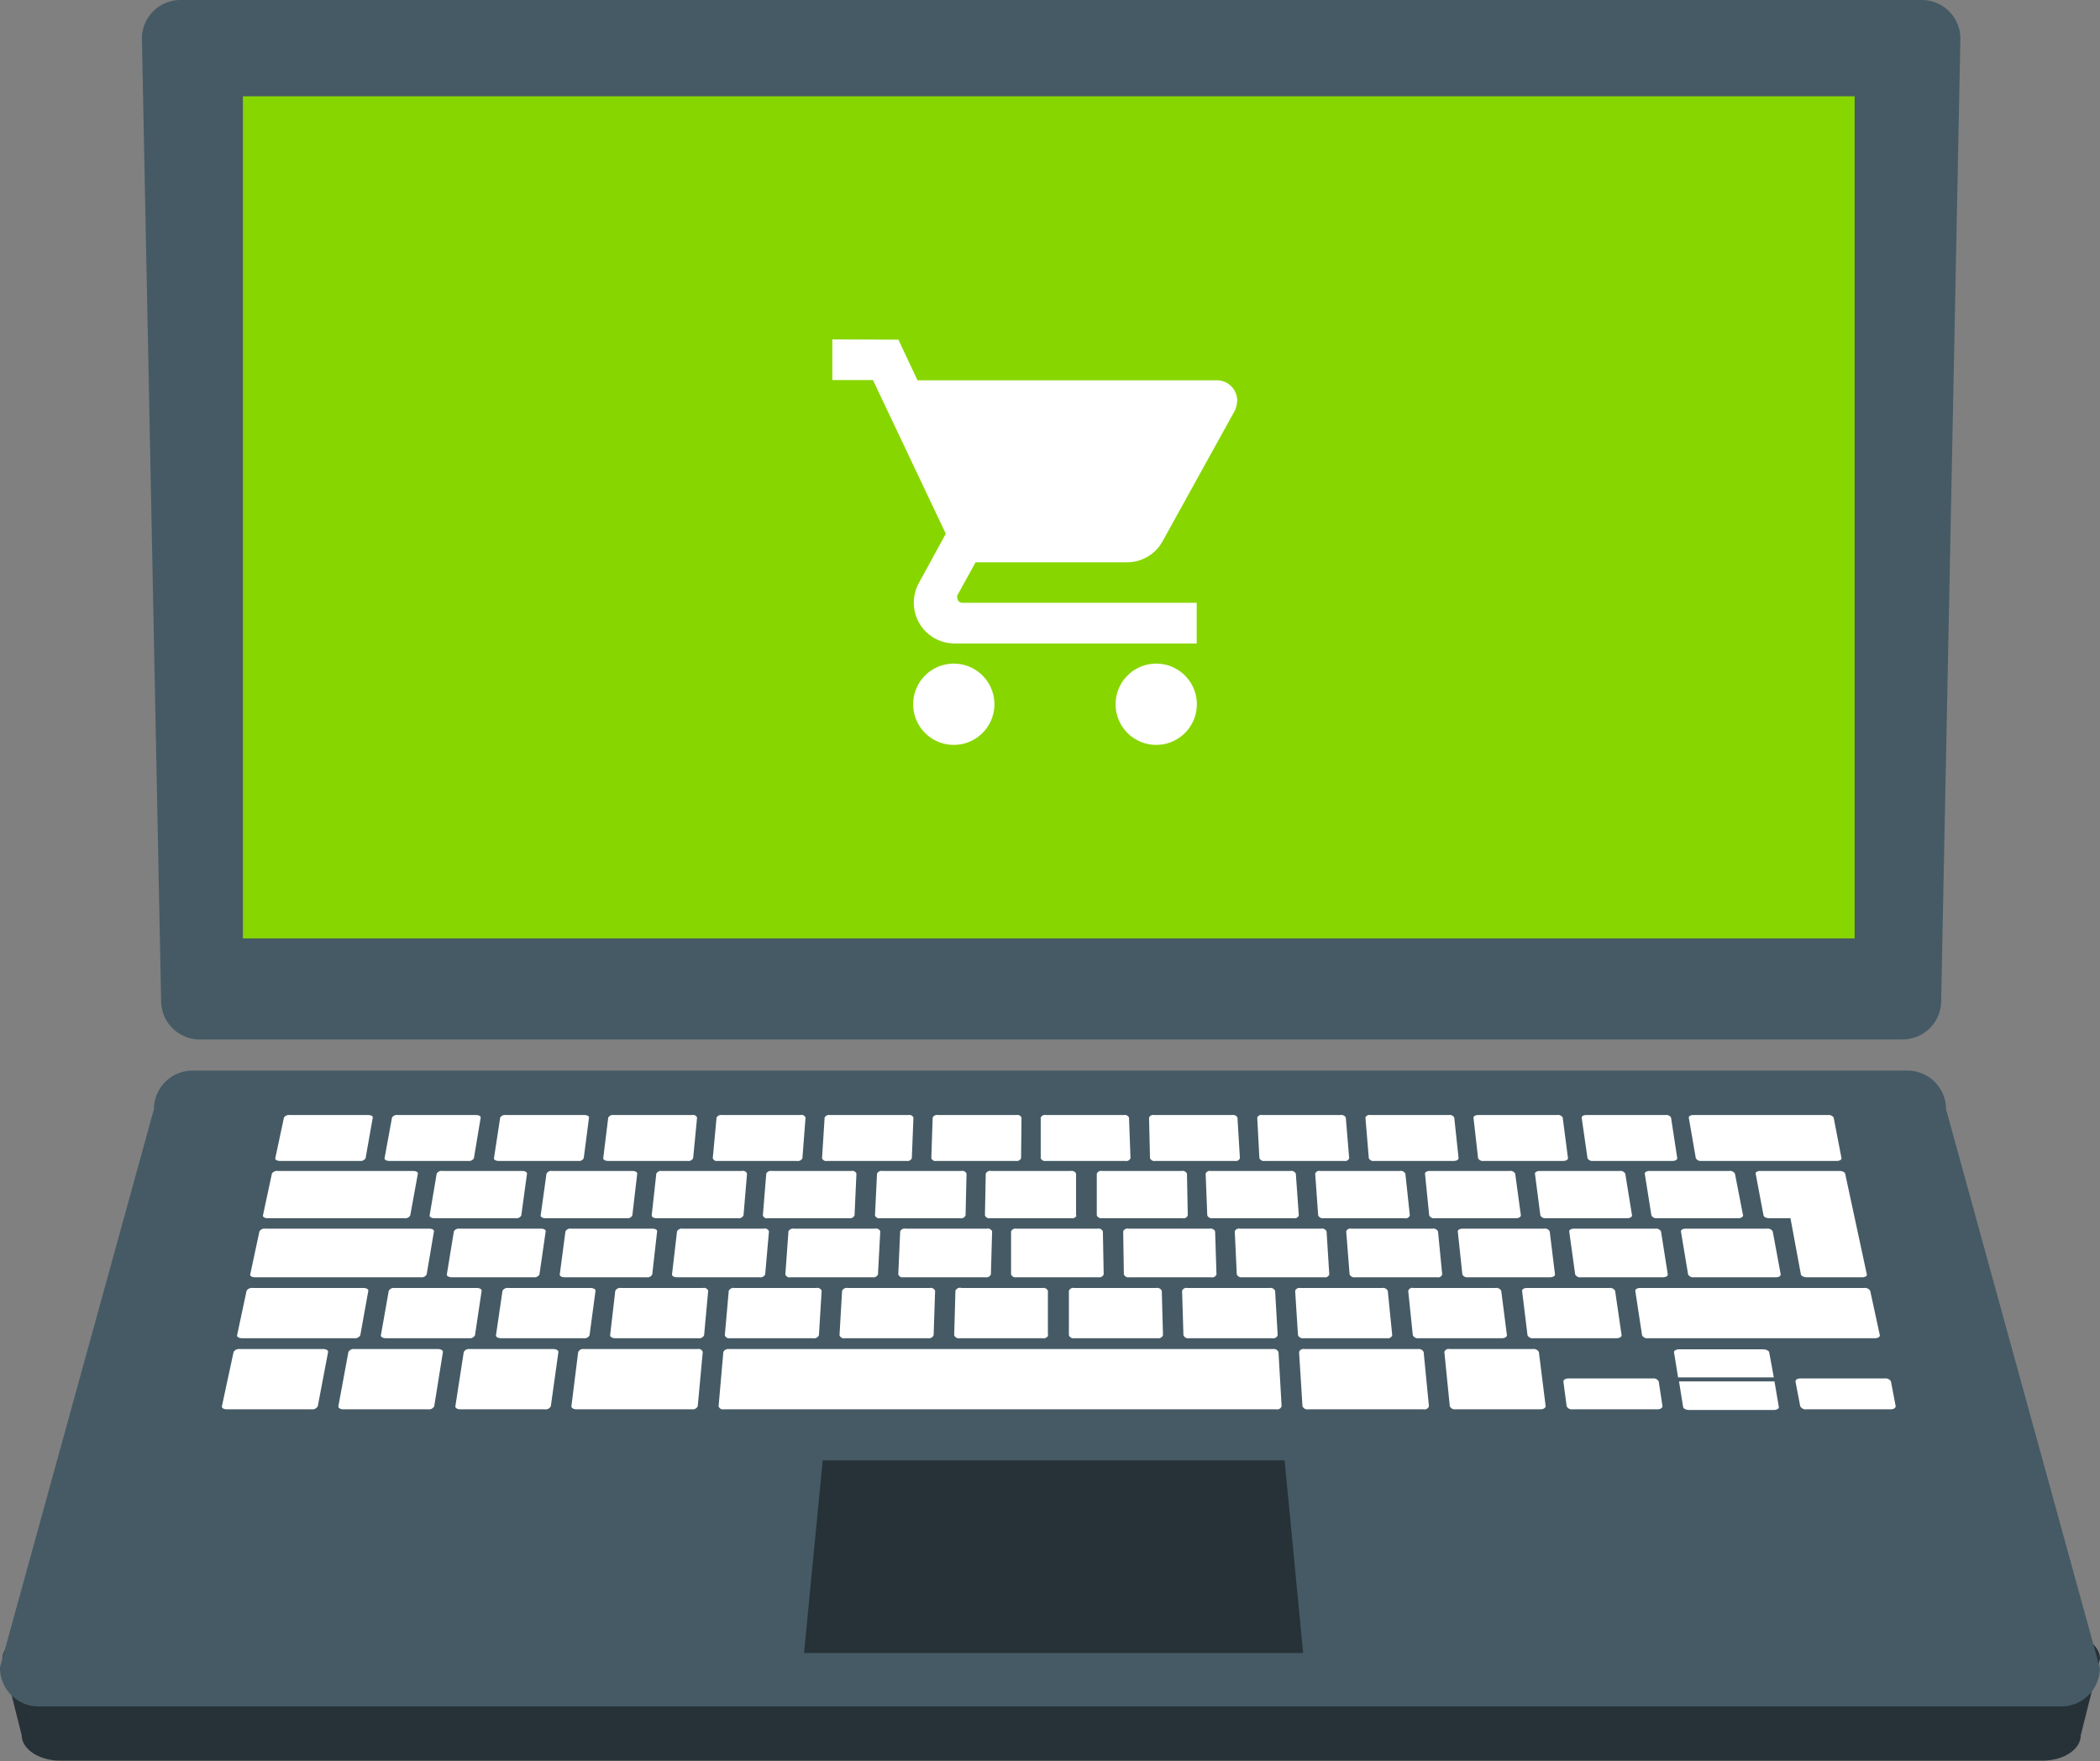 <svg id="Layer_1" data-name="Layer 1" xmlns="http://www.w3.org/2000/svg" viewBox="0 0 155.09 130.04"><rect x="0" y="0" width="155.09" height="130.04" fill="#808080" stroke="none"/><defs><style>.cls-1{fill:#263238;}.cls-2{fill:#455a64;}.cls-3{fill:#88d600;}.cls-4{fill:#fff;}</style></defs><title>hero-laptop</title><path class="cls-1" d="M150.83,130H4.44c-1.56,0-2.84-.85-2.84-1.88l-1.42-5.65c0-1,1.28-1.88,2.84-1.88H152.25c1.56,0,2.84.85,2.84,1.88l-1.42,5.65C153.67,129.19,152.39,130,150.83,130Z"/><path class="cls-2" d="M140.52,76.75H14.75A2.85,2.85,0,0,1,11.9,73.9L10.48,2.84A2.85,2.85,0,0,1,13.32,0H141.94a2.85,2.85,0,0,1,2.84,2.84L143.36,73.9A2.85,2.85,0,0,1,140.52,76.75Z"/><path class="cls-2" d="M140.88,79.05H14.21a2.85,2.85,0,0,0-2.84,2.84L0,123.11A2.85,2.85,0,0,0,2.84,126h149.4a2.85,2.85,0,0,0,2.84-2.84L143.72,81.9A2.85,2.85,0,0,0,140.88,79.05Z"/><polygon class="cls-1" points="96.24 122.05 59.38 122.05 60.76 107.83 94.87 107.83 96.24 122.05"/><rect class="cls-3" x="17.94" y="7.11" width="119.03" height="62.18"/><path class="cls-4" d="M27,85.52a0.42,0.42,0,0,1-.42.2H20.67c-0.21,0-.36-0.09-0.34-0.2l0.64-3a0.43,0.43,0,0,1,.42-0.19h5.8c0.21,0,.36.09,0.34,0.19Z"/><path class="cls-4" d="M38.5,89.74a0.4,0.4,0,0,1-.42.21h-6c-0.21,0-.37-0.09-0.35-0.21l0.52-3.08a0.41,0.41,0,0,1,.42-0.2h5.89c0.21,0,.37.09,0.36,0.2Z"/><path class="cls-4" d="M39.84,94.1a0.41,0.41,0,0,1-.42.21H33.36c-0.21,0-.38-0.09-0.36-0.21l0.52-3.18a0.42,0.42,0,0,1,.42-0.2h6c0.22,0,.38.09,0.36,0.2Z"/><path class="cls-4" d="M35.08,98.59a0.42,0.42,0,0,1-.43.22H28.49c-0.22,0-.38-0.1-0.36-0.22l0.58-3.28a0.43,0.43,0,0,1,.43-0.21h6.07c0.22,0,.38.1,0.36,0.21Z"/><path class="cls-4" d="M23.47,103.83a0.45,0.45,0,0,1-.45.23H16.75c-0.23,0-.39-0.1-0.36-0.23l0.86-4a0.46,0.46,0,0,1,.45-0.22h6.17c0.22,0,.38.1,0.36,0.22Z"/><path class="cls-4" d="M32.07,103.83a0.43,0.43,0,0,1-.45.23H25.36c-0.22,0-.39-0.1-0.37-0.23l0.74-4a0.44,0.44,0,0,1,.44-0.22h6.17c0.22,0,.39.1,0.37,0.22Z"/><path class="cls-4" d="M40.68,103.83a0.42,0.42,0,0,1-.44.23H34c-0.23,0-.39-0.1-0.37-0.23l0.62-4a0.43,0.43,0,0,1,.44-0.22h6.17c0.22,0,.39.1,0.38,0.22Z"/><path class="cls-4" d="M114.15,103.83c0,0.12-.16.23-0.38,0.23H107.5a0.4,0.4,0,0,1-.43-0.23l-0.4-4a0.32,0.32,0,0,1,.38-0.22h6.17a0.42,0.42,0,0,1,.43.22Z"/><path class="cls-4" d="M122.78,103.83c0,0.12-.15.23-0.37,0.23h-6.27a0.42,0.42,0,0,1-.44-0.23L115.46,102c0-.12.16-0.22,0.38-0.22h6.22a0.43,0.43,0,0,1,.44.22Z"/><path class="cls-4" d="M140,103.83c0,0.12-.14.23-0.36,0.23H133.4a0.45,0.45,0,0,1-.45-0.23L132.6,102c0-.12.14-0.22,0.37-0.22h6.22a0.46,0.46,0,0,1,.46.22Z"/><path class="cls-4" d="M51.53,103.83a0.4,0.4,0,0,1-.43.23H42.58c-0.22,0-.39-0.1-0.38-0.23l0.5-4a0.41,0.41,0,0,1,.43-0.22h8.39a0.32,0.32,0,0,1,.38.22Z"/><path class="cls-4" d="M105.53,103.83a0.33,0.33,0,0,1-.39.23H96.62a0.39,0.39,0,0,1-.43-0.23l-0.25-4a0.34,0.34,0,0,1,.39-0.22h8.39a0.4,0.4,0,0,1,.42.22Z"/><path class="cls-4" d="M94.65,103.83a0.34,0.34,0,0,1-.4.23H53.46a0.33,0.33,0,0,1-.39-0.23l0.35-4a0.4,0.4,0,0,1,.42-0.22H94a0.39,0.39,0,0,1,.42.22Z"/><path class="cls-4" d="M43.54,98.59a0.41,0.41,0,0,1-.43.22H37c-0.22,0-.39-0.1-0.37-0.22l0.48-3.28a0.42,0.42,0,0,1,.43-0.21h6.07c0.22,0,.38.1,0.37,0.21Z"/><path class="cls-4" d="M52,98.59a0.39,0.39,0,0,1-.42.22H45.44c-0.22,0-.39-0.1-0.38-0.22l0.38-3.28a0.4,0.4,0,0,1,.42-0.21h6.07a0.32,0.32,0,0,1,.37.21Z"/><path class="cls-4" d="M60.48,98.59a0.38,0.38,0,0,1-.42.22H53.91a0.33,0.33,0,0,1-.38-0.22l0.29-3.28a0.39,0.39,0,0,1,.42-0.21H60.3a0.33,0.33,0,0,1,.38.21Z"/><path class="cls-4" d="M68.95,98.59a0.37,0.37,0,0,1-.41.22H62.39A0.34,0.34,0,0,1,62,98.59l0.19-3.28a0.38,0.38,0,0,1,.41-0.21h6.07a0.34,0.34,0,0,1,.39.21Z"/><path class="cls-4" d="M77.42,98.59a0.36,0.36,0,0,1-.4.22H70.86a0.35,0.35,0,0,1-.39-0.22l0.09-3.28A0.36,0.36,0,0,1,71,95.1H77a0.35,0.35,0,0,1,.39.21v3.28Z"/><path class="cls-4" d="M85.89,98.59a0.35,0.35,0,0,1-.39.22H79.34a0.36,0.36,0,0,1-.4-0.22V95.31a0.35,0.35,0,0,1,.4-0.21H85.4a0.36,0.36,0,0,1,.4.21Z"/><path class="cls-4" d="M94.36,98.59a0.34,0.34,0,0,1-.39.22H87.81a0.37,0.37,0,0,1-.41-0.22L87.3,95.31a0.34,0.34,0,0,1,.39-0.21h6.07a0.38,0.38,0,0,1,.41.21Z"/><path class="cls-4" d="M102.82,98.59a0.33,0.33,0,0,1-.38.22H96.28a0.39,0.39,0,0,1-.42-0.22l-0.21-3.28A0.33,0.33,0,0,1,96,95.1h6.07a0.39,0.39,0,0,1,.42.21Z"/><path class="cls-4" d="M111.29,98.59c0,0.12-.15.22-0.38,0.22h-6.15a0.4,0.4,0,0,1-.42-0.22L104,95.31a0.32,0.32,0,0,1,.38-0.21h6.07a0.4,0.4,0,0,1,.42.21Z"/><path class="cls-4" d="M119.76,98.59c0,0.12-.15.22-0.37,0.22h-6.15a0.41,0.41,0,0,1-.43-0.22l-0.4-3.28c0-.12.15-0.21,0.37-0.21h6.07a0.42,0.42,0,0,1,.43.21Z"/><path class="cls-4" d="M138.83,98.59c0,0.12-.13.22-0.36,0.22H121.71a0.42,0.42,0,0,1-.44-0.22l-0.5-3.28c0-.12.15-0.21,0.36-0.21h16.55a0.45,0.45,0,0,1,.44.21Z"/><path class="cls-4" d="M48.17,94.1a0.39,0.39,0,0,1-.41.21H41.7c-0.21,0-.38-0.09-0.36-0.21l0.42-3.18a0.4,0.4,0,0,1,.41-0.2h6c0.22,0,.38.09,0.36,0.2Z"/><path class="cls-4" d="M56.51,94.1a0.38,0.38,0,0,1-.41.21H50c-0.22,0-.38-0.09-0.37-0.21L50,90.92a0.39,0.39,0,0,1,.41-0.2h6a0.32,0.32,0,0,1,.38.2Z"/><path class="cls-4" d="M64.84,94.1a0.36,0.36,0,0,1-.4.21H58.38A0.32,0.32,0,0,1,58,94.1l0.23-3.18a0.38,0.38,0,0,1,.4-0.2h6a0.33,0.33,0,0,1,.38.2Z"/><path class="cls-4" d="M73.18,94.1a0.36,0.36,0,0,1-.4.21H66.72a0.33,0.33,0,0,1-.38-0.21l0.14-3.18a0.36,0.36,0,0,1,.4-0.2h6a0.34,0.34,0,0,1,.39.2Z"/><path class="cls-4" d="M81.51,94.1a0.35,0.35,0,0,1-.39.21H75.06a0.35,0.35,0,0,1-.39-0.21l0-3.18a0.36,0.36,0,0,1,.39-0.2h6a0.35,0.35,0,0,1,.39.2Z"/><path class="cls-4" d="M89.84,94.1a0.33,0.33,0,0,1-.39.21H83.4A0.36,0.36,0,0,1,83,94.1l-0.05-3.18a0.34,0.34,0,0,1,.39-0.2h6a0.37,0.37,0,0,1,.4.2Z"/><path class="cls-4" d="M98.17,94.1a0.32,0.32,0,0,1-.38.21H91.74a0.37,0.37,0,0,1-.4-0.21l-0.15-3.18a0.33,0.33,0,0,1,.38-0.2h6a0.37,0.37,0,0,1,.4.2Z"/><path class="cls-4" d="M106.51,94.1a0.31,0.31,0,0,1-.37.21h-6.06a0.38,0.38,0,0,1-.41-0.21l-0.25-3.18a0.32,0.32,0,0,1,.37-0.2h6a0.39,0.39,0,0,1,.41.2Z"/><path class="cls-4" d="M114.84,94.1c0,0.12-.15.21-0.37,0.21h-6.06A0.39,0.39,0,0,1,108,94.1l-0.34-3.18c0-.11.15-0.2,0.37-0.2h6a0.4,0.4,0,0,1,.42.2Z"/><path class="cls-4" d="M123.17,94.1c0,0.12-.14.21-0.36,0.21h-6.05a0.41,0.41,0,0,1-.43-0.21l-0.44-3.18c0-.11.15-0.2,0.36-0.2h6a0.42,0.42,0,0,1,.42.2Z"/><path class="cls-4" d="M131.51,94.1c0,0.12-.14.21-0.35,0.21H125.1a0.42,0.42,0,0,1-.43-0.21l-0.53-3.18c0-.11.14-0.2,0.35-0.2h6a0.43,0.43,0,0,1,.43.2Z"/><path class="cls-4" d="M46.7,89.74a0.39,0.39,0,0,1-.41.21h-6c-0.21,0-.38-0.09-0.36-0.21l0.43-3.08a0.4,0.4,0,0,1,.41-0.2H46.7c0.21,0,.38.09,0.36,0.2Z"/><path class="cls-4" d="M54.91,89.74a0.38,0.38,0,0,1-.41.21h-6c-0.21,0-.38-0.09-0.37-0.21l0.34-3.08a0.39,0.39,0,0,1,.4-0.2H54.8a0.31,0.31,0,0,1,.37.2Z"/><path class="cls-4" d="M63.11,89.74a0.37,0.37,0,0,1-.4.21h-6a0.31,0.31,0,0,1-.37-0.21l0.25-3.08a0.37,0.37,0,0,1,.4-0.2h5.89a0.32,0.32,0,0,1,.37.2Z"/><path class="cls-4" d="M71.31,89.74a0.35,0.35,0,0,1-.39.21H65a0.33,0.33,0,0,1-.38-0.21l0.15-3.08a0.36,0.36,0,0,1,.39-0.2H71a0.33,0.33,0,0,1,.38.2Z"/><path class="cls-4" d="M79.51,89.74a0.34,0.34,0,0,1-.39.21h-6a0.34,0.34,0,0,1-.38-0.21l0.06-3.08a0.35,0.35,0,0,1,.39-0.2h5.89a0.35,0.35,0,0,1,.39.2v3.08Z"/><path class="cls-4" d="M87.72,89.74a0.33,0.33,0,0,1-.38.21h-6A0.35,0.35,0,0,1,81,89.74l0-3.08a0.34,0.34,0,0,1,.38-0.2h5.89a0.35,0.35,0,0,1,.39.2Z"/><path class="cls-4" d="M95.92,89.74a0.32,0.32,0,0,1-.37.21h-6a0.36,0.36,0,0,1-.39-0.21l-0.12-3.08a0.33,0.33,0,0,1,.37-0.2h5.89a0.37,0.37,0,0,1,.4.2Z"/><path class="cls-4" d="M104.12,89.74a0.31,0.31,0,0,1-.37.21h-6a0.37,0.37,0,0,1-.4-0.21l-0.22-3.08a0.32,0.32,0,0,1,.37-0.2h5.89a0.38,0.38,0,0,1,.4.2Z"/><path class="cls-4" d="M112.32,89.74c0,0.11-.15.21-0.36,0.21h-6a0.38,0.38,0,0,1-.41-0.21l-0.31-3.08c0-.11.15-0.2,0.36-0.2h5.89a0.39,0.39,0,0,1,.41.2Z"/><path class="cls-4" d="M120.53,89.74c0,0.11-.14.21-0.36,0.21h-6a0.4,0.4,0,0,1-.41-0.21l-0.4-3.08c0-.11.15-0.2,0.36-0.2h5.89a0.41,0.41,0,0,1,.42.2Z"/><path class="cls-4" d="M128.73,89.74c0,0.11-.14.21-0.35,0.21h-6a0.41,0.41,0,0,1-.42-0.21l-0.49-3.08c0-.11.14-0.2,0.35-0.2h5.89a0.42,0.42,0,0,1,.42.2Z"/><path class="cls-4" d="M30.3,89.74a0.42,0.42,0,0,1-.43.21H19.77c-0.22,0-.37-0.09-0.35-0.21l0.66-3.08a0.44,0.44,0,0,1,.43-0.2h10c0.21,0,.37.09,0.35,0.2Z"/><path class="cls-4" d="M136,85.52c0,0.11-.13.2-0.34,0.2h-10a0.42,0.42,0,0,1-.42-0.2l-0.52-3c0-.11.14-0.19,0.34-0.19H135a0.43,0.43,0,0,1,.42.19Z"/><path class="cls-4" d="M31.51,94.1a0.42,0.42,0,0,1-.43.21H18.83c-0.22,0-.38-0.09-0.35-0.21l0.68-3.18a0.44,0.44,0,0,1,.43-0.2H31.69c0.22,0,.38.09,0.36,0.2Z"/><path class="cls-4" d="M26.61,98.59a0.44,0.44,0,0,1-.44.22h-8.3c-0.22,0-.38-0.1-0.36-0.22l0.7-3.28a0.45,0.45,0,0,1,.44-0.21h8.19c0.22,0,.38.1,0.36,0.21Z"/><path class="cls-4" d="M35,85.52a0.41,0.41,0,0,1-.42.2H28.75c-0.21,0-.37-0.09-0.35-0.2l0.55-3a0.41,0.41,0,0,1,.41-0.19h5.79c0.21,0,.37.09,0.35,0.19Z"/><path class="cls-4" d="M43.11,85.52a0.39,0.39,0,0,1-.41.2H36.83c-0.21,0-.37-0.09-0.35-0.2l0.46-3a0.4,0.4,0,0,1,.41-0.19h5.8c0.21,0,.37.09,0.35,0.19Z"/><path class="cls-4" d="M51.19,85.52a0.39,0.39,0,0,1-.41.2H44.91c-0.21,0-.37-0.09-0.36-0.2l0.37-3a0.39,0.39,0,0,1,.4-0.19h5.8a0.31,0.31,0,0,1,.36.19Z"/><path class="cls-4" d="M59.26,85.52a0.37,0.37,0,0,1-.4.2H53a0.31,0.31,0,0,1-.36-0.2l0.28-3a0.38,0.38,0,0,1,.4-0.19h5.8a0.31,0.31,0,0,1,.37.19Z"/><path class="cls-4" d="M67.34,85.52a0.35,0.35,0,0,1-.39.2H61.08a0.32,0.32,0,0,1-.37-0.2l0.19-3a0.36,0.36,0,0,1,.39-0.19h5.8a0.32,0.32,0,0,1,.37.19Z"/><path class="cls-4" d="M75.41,85.52a0.35,0.35,0,0,1-.39.2H69.16a0.33,0.33,0,0,1-.38-0.2l0.1-3a0.35,0.35,0,0,1,.39-0.19h5.79a0.33,0.33,0,0,1,.38.19Z"/><path class="cls-4" d="M83.49,85.52a0.33,0.33,0,0,1-.38.2H77.24a0.34,0.34,0,0,1-.38-0.2v-3a0.34,0.34,0,0,1,.38-0.19H83a0.34,0.34,0,0,1,.38.19Z"/><path class="cls-4" d="M91.57,85.52a0.32,0.32,0,0,1-.37.2H85.32a0.35,0.35,0,0,1-.39-0.2l-0.07-3a0.33,0.33,0,0,1,.37-0.19H91a0.36,0.36,0,0,1,.39.19Z"/><path class="cls-4" d="M99.64,85.52a0.31,0.31,0,0,1-.36.2H93.41a0.36,0.36,0,0,1-.4-0.2l-0.16-3a0.32,0.32,0,0,1,.37-0.19H99a0.36,0.36,0,0,1,.39.19Z"/><path class="cls-4" d="M107.72,85.52c0,0.11-.15.2-0.36,0.2h-5.87a0.37,0.37,0,0,1-.4-0.2l-0.25-3a0.31,0.31,0,0,1,.36-0.19H107a0.38,0.38,0,0,1,.4.19Z"/><path class="cls-4" d="M115.8,85.52c0,0.11-.14.2-0.36,0.2h-5.87a0.39,0.39,0,0,1-.41-0.2l-0.34-3c0-.11.15-0.19,0.36-0.19H115a0.39,0.39,0,0,1,.41.19Z"/><path class="cls-4" d="M123.87,85.52c0,0.11-.14.2-0.35,0.2h-5.87a0.4,0.4,0,0,1-.41-0.2l-0.43-3c0-.11.14-0.19,0.35-0.19H123a0.4,0.4,0,0,1,.41.19Z"/><path class="cls-4" d="M124,102l0.3,1.88a0.24,0.24,0,0,0,.14.16,0.69,0.69,0,0,0,.3.07H131a0.54,0.54,0,0,0,.28-0.07,0.15,0.15,0,0,0,.09-0.16L131.05,102h-7Z"/><path class="cls-4" d="M131,101.7l-0.34-1.85a0.24,0.24,0,0,0-.15-0.15,0.69,0.69,0,0,0-.3-0.07H124a0.56,0.56,0,0,0-.28.07,0.15,0.15,0,0,0-.09.15l0.3,1.85h7Z"/><path class="cls-4" d="M130,86.46a0.53,0.53,0,0,0-.26.06,0.13,0.13,0,0,0-.08.14l0.58,3.08a0.23,0.23,0,0,0,.14.15,0.7,0.7,0,0,0,.29.06h1.56L133,94.1a0.24,0.24,0,0,0,.15.15,0.68,0.68,0,0,0,.29.06h4.08a0.54,0.54,0,0,0,.27-0.06,0.14,0.14,0,0,0,.08-0.15l-1.6-7.44a0.23,0.23,0,0,0-.14-0.14,0.68,0.68,0,0,0-.29-0.06H130Z"/><path class="cls-4" d="M85.39,49a3,3,0,1,0,3,3,3,3,0,0,0-3-3M61.47,25.06v3h3l5.38,11.35-2,3.66a3,3,0,0,0-.36,1.44,3,3,0,0,0,3,3H88.38v-3H71.07a0.37,0.37,0,0,1-.37-0.37,0.32,0.32,0,0,1,0-.18l1.35-2.44H83.22A3,3,0,0,0,85.84,40l5.35-9.67a1.89,1.89,0,0,0,.18-0.75,1.5,1.5,0,0,0-1.5-1.5H67.76l-1.41-3M70.44,49a3,3,0,1,0,3,3A3,3,0,0,0,70.44,49Z"/></svg>